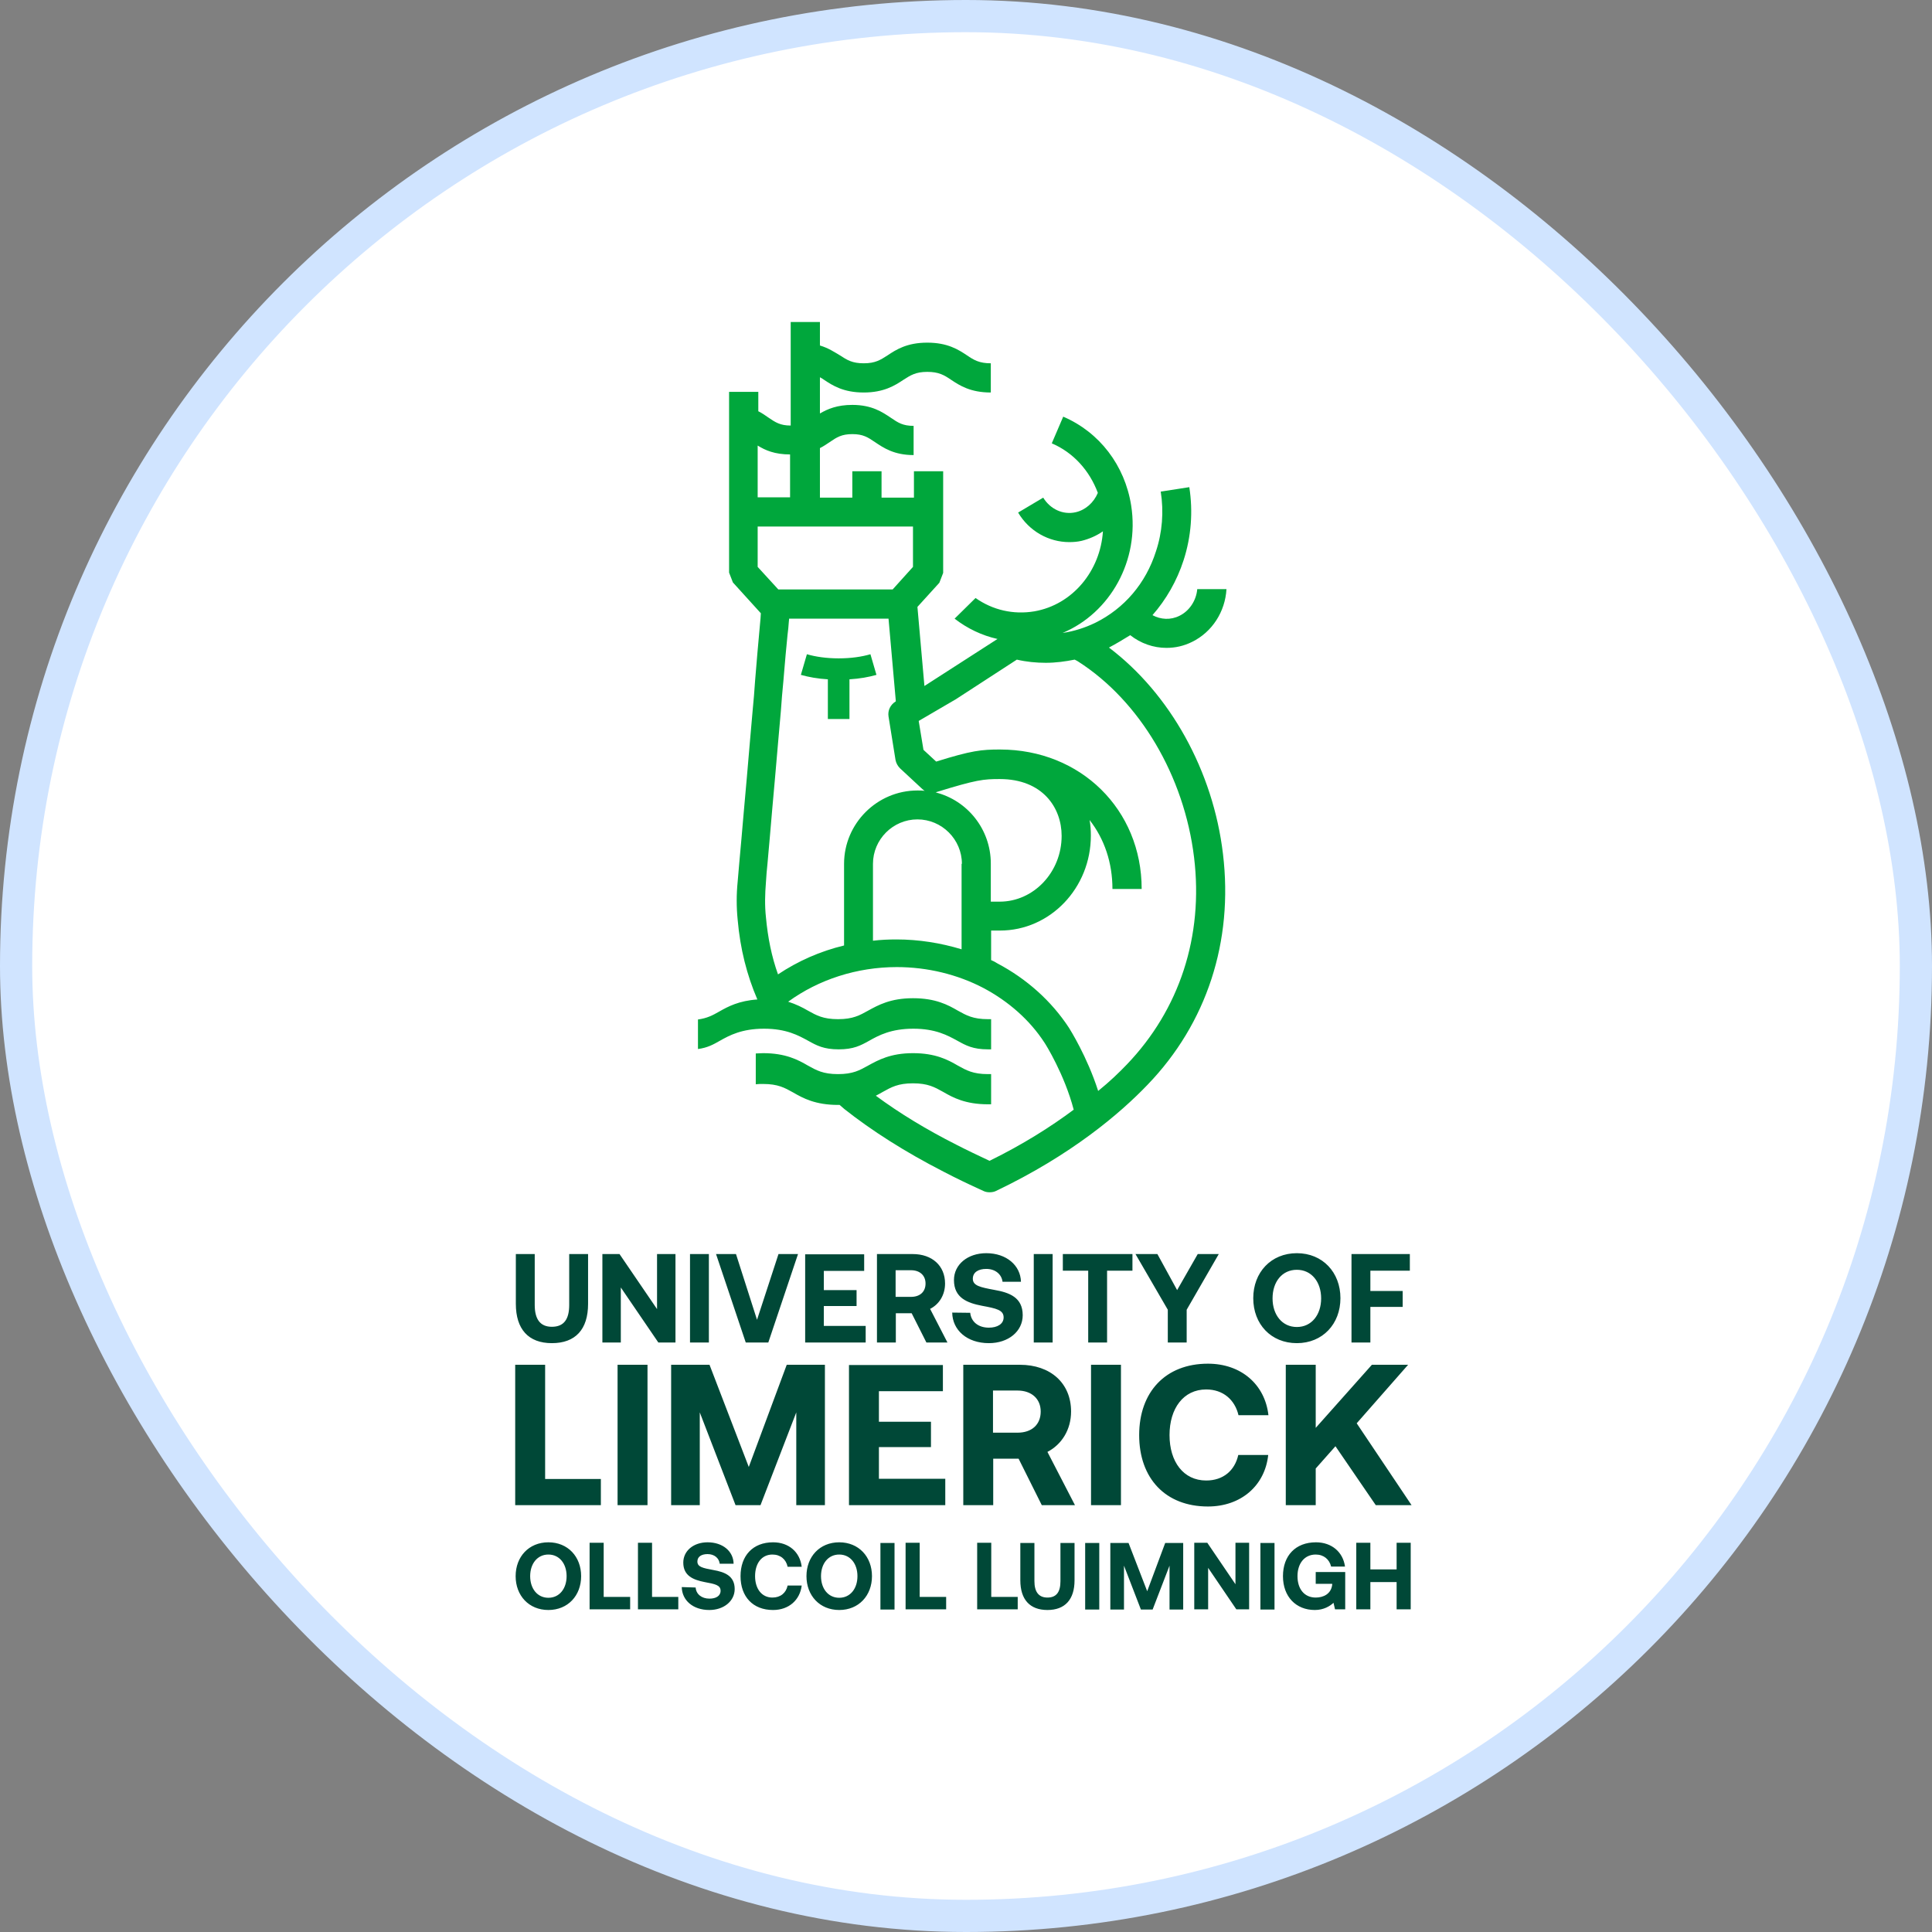 <svg xmlns="http://www.w3.org/2000/svg" width="150" height="150" viewBox="0 0 150 150" fill="none"><rect x="0" y="0" width="150" height="150" fill="#808080" stroke="none"/><rect x="1.25" y="1.25" width="147.5" height="147.5" rx="73.75" fill="white"></rect><rect x="1.25" y="1.25" width="147.5" height="147.5" rx="73.75" stroke="#D0E4FF" stroke-width="2.5"></rect><path d="M41.516 97.365V101.315C41.516 102.417 41.937 103.011 42.846 103.011C43.789 103.011 44.193 102.417 44.193 101.315V97.365H45.658V101.231C45.658 103.214 44.681 104.282 42.846 104.282C41.027 104.282 40.05 103.197 40.05 101.231V97.365H41.516ZM46.769 104.232H48.2V99.959L51.114 104.232H52.444V97.365H51.013V101.638L48.099 97.365H46.769V104.232ZM55.037 97.365H53.572V104.232H55.037V97.365ZM55.593 97.365L57.9 104.232H59.651L61.958 97.365H60.442L58.775 102.468L57.142 97.365H55.593ZM62.513 97.365V104.232H67.211V102.943H63.962V101.4H66.504V100.163H63.962V98.671H67.094V97.382H62.513V97.365ZM68.087 97.365V104.232H69.552V101.96H70.781L71.926 104.232H73.56L72.213 101.621C72.92 101.265 73.374 100.536 73.374 99.654C73.374 98.264 72.364 97.365 70.865 97.365H68.087ZM69.535 98.62H70.731C71.421 98.62 71.859 99.027 71.859 99.654C71.859 100.298 71.421 100.688 70.731 100.688H69.535V98.62ZM73.93 101.909C73.947 103.265 75.075 104.282 76.776 104.282C78.291 104.282 79.403 103.367 79.403 102.112C79.403 100.722 78.359 100.349 77.197 100.146C76.102 99.942 75.53 99.823 75.53 99.281C75.53 98.772 75.968 98.518 76.574 98.518C77.281 98.518 77.769 98.942 77.837 99.518H79.268C79.234 98.247 78.14 97.297 76.574 97.297C75.126 97.297 74.065 98.179 74.065 99.383C74.065 100.773 75.109 101.163 76.254 101.383C77.348 101.587 77.921 101.705 77.921 102.282C77.921 102.807 77.416 103.079 76.776 103.079C75.934 103.079 75.395 102.604 75.328 101.926L73.93 101.909ZM81.726 97.365H80.261V104.232H81.726V97.365ZM82.518 97.365V98.654H84.488V104.232H85.953V98.654H87.923V97.365H82.518ZM88.159 97.365L90.668 101.688V104.232H92.133V101.688L94.625 97.365H92.992L91.392 100.163L89.86 97.365H88.159ZM100.687 104.282C102.691 104.282 104.071 102.79 104.071 100.79C104.071 98.789 102.691 97.297 100.687 97.297C98.683 97.297 97.302 98.789 97.302 100.79C97.302 102.807 98.683 104.282 100.687 104.282ZM100.687 103.028C99.542 103.028 98.801 102.078 98.801 100.807C98.801 99.518 99.542 98.586 100.687 98.586C101.832 98.586 102.573 99.535 102.573 100.807C102.573 102.078 101.832 103.028 100.687 103.028ZM104.93 97.365V104.232H106.395V101.468H108.904V100.23H106.395V98.654H109.46V97.365H104.93ZM42.576 125C44.092 125 45.119 123.881 45.119 122.372C45.119 120.863 44.092 119.744 42.576 119.744C41.061 119.744 40.034 120.863 40.034 122.372C40.034 123.881 41.061 125 42.576 125ZM42.576 124.051C41.718 124.051 41.162 123.339 41.162 122.372C41.162 121.406 41.718 120.694 42.576 120.694C43.435 120.694 43.991 121.406 43.991 122.372C43.991 123.339 43.435 124.051 42.576 124.051ZM45.776 124.949H48.925V123.983H46.87V119.778H45.776V124.949ZM49.514 124.949H52.663V123.983H50.625V119.778H49.531V124.949H49.514ZM52.932 123.22C52.949 124.237 53.791 125 55.071 125C56.199 125 57.041 124.305 57.041 123.372C57.041 122.338 56.249 122.05 55.391 121.897C54.566 121.745 54.145 121.66 54.145 121.236C54.145 120.846 54.481 120.66 54.936 120.66C55.475 120.66 55.828 120.982 55.879 121.406H56.957C56.94 120.439 56.115 119.744 54.936 119.744C53.842 119.744 53.05 120.406 53.05 121.321C53.05 122.355 53.842 122.66 54.7 122.83C55.525 122.983 55.946 123.067 55.946 123.508C55.946 123.915 55.576 124.118 55.087 124.118C54.465 124.118 54.044 123.762 54.01 123.254L52.932 123.22ZM60.021 119.744C58.455 119.744 57.495 120.779 57.495 122.372C57.495 123.966 58.455 125 60.021 125C61.251 125 62.109 124.22 62.244 123.101H61.15C61.032 123.678 60.594 124.034 59.971 124.034C59.129 124.034 58.624 123.339 58.624 122.372C58.624 121.389 59.129 120.694 59.971 120.694C60.594 120.694 61.032 121.067 61.15 121.643H62.244C62.109 120.507 61.251 119.744 60.021 119.744ZM65.157 125C66.673 125 67.7 123.881 67.7 122.372C67.7 120.863 66.673 119.744 65.157 119.744C63.642 119.744 62.614 120.863 62.614 122.372C62.614 123.881 63.642 125 65.157 125ZM65.157 124.051C64.298 124.051 63.743 123.339 63.743 122.372C63.743 121.406 64.298 120.694 65.157 120.694C66.016 120.694 66.572 121.406 66.572 122.372C66.572 123.339 66.016 124.051 65.157 124.051ZM69.451 119.795H68.356V124.966H69.451V119.795ZM70.31 124.949H73.459V123.983H71.404V119.778H70.31V124.949ZM75.867 124.949H79.015V123.983H76.961V119.778H75.867V124.949ZM79.218 119.795V122.694C79.218 124.186 79.958 125 81.322 125C82.686 125 83.427 124.186 83.427 122.694V119.795H82.333V122.762C82.333 123.593 82.029 124.034 81.322 124.034C80.632 124.034 80.312 123.576 80.312 122.762V119.795H79.218ZM85.347 119.795H84.252V124.966H85.347V119.795ZM86.206 119.795V124.966H87.266V121.558L88.58 124.966H89.489L90.802 121.558V124.966H91.863V119.795H90.466L89.068 123.542L87.62 119.795H86.206ZM92.722 124.949H93.8V121.728L95.989 124.949H96.982V119.778H95.921V123L93.733 119.778H92.722V124.949ZM98.953 119.795H97.858V124.966H98.953V119.795ZM102.169 119.744C100.586 119.744 99.609 120.779 99.609 122.372C99.609 123.966 100.62 125 102.085 125C102.775 125 103.263 124.695 103.533 124.441L103.651 124.949H104.442V122.05H102.152V122.966H103.432V123.033C103.347 123.762 102.741 124.034 102.152 124.034C101.259 124.034 100.737 123.356 100.737 122.372C100.737 121.389 101.276 120.694 102.152 120.694C102.775 120.694 103.213 121.067 103.347 121.626H104.425C104.274 120.507 103.398 119.744 102.169 119.744ZM105.301 119.778V124.949H106.395V122.83H108.433V124.949H109.527V119.778H108.433V121.847H106.395V119.778H105.301ZM40 116.862H46.651V114.828H42.324V105.961H40V116.862ZM50.272 105.961H47.948V116.862H50.272V105.961ZM52.107 105.961V116.862H54.33V109.657L57.108 116.862H59.045L61.823 109.657V116.862H64.046V105.961H61.082L58.135 113.895L55.087 105.961H52.107ZM65.915 105.961V116.862H73.391V114.811H68.239V112.352H72.28V110.386H68.239V108.012H73.206V105.978H65.915V105.961ZM74.789 105.961V116.862H77.113V113.251H79.083L80.885 116.862H83.461L81.322 112.725C82.434 112.149 83.158 110.996 83.158 109.589C83.158 107.385 81.558 105.961 79.184 105.961H74.789ZM77.096 107.961H78.999C80.093 107.961 80.8 108.606 80.8 109.589C80.8 110.606 80.11 111.233 78.999 111.233H77.096V107.961ZM87.031 105.961H84.707V116.862H87.031V105.961ZM93.783 105.876C90.483 105.876 88.445 108.08 88.445 111.42C88.445 114.777 90.483 116.964 93.783 116.964C96.359 116.964 98.212 115.336 98.464 112.963H96.14C95.871 114.167 94.978 114.946 93.648 114.946C91.88 114.946 90.802 113.488 90.802 111.42C90.802 109.352 91.88 107.877 93.648 107.877C94.962 107.877 95.871 108.673 96.157 109.877H98.481C98.212 107.487 96.359 105.876 93.783 105.876ZM99.828 105.961V116.862H102.152V114.014L103.684 112.285L106.816 116.862H109.595L105.334 110.504L109.325 105.961H106.513L102.152 110.86V105.961H99.828Z" fill="#004837"></path><path d="M65.114 51.115C66.075 51.115 66.914 50.991 67.58 50.794L68.048 52.397C67.432 52.569 66.766 52.693 65.952 52.742V55.825H64.275V52.742C63.462 52.693 62.796 52.569 62.179 52.397L62.648 50.794C63.313 50.991 64.177 51.115 65.114 51.115ZM86.099 50.276C90.834 53.852 94.188 59.844 94.952 66.305C95.766 73.086 93.694 79.449 89.108 84.208C86.962 86.452 83.165 89.682 77.32 92.469C77.172 92.543 77 92.568 76.827 92.568C76.679 92.568 76.507 92.543 76.359 92.469C75.273 91.976 74.238 91.483 73.251 90.965C70.268 89.436 67.678 87.784 65.558 86.107L65.188 85.786C65.138 85.786 65.114 85.786 65.064 85.786C63.313 85.786 62.352 85.268 61.587 84.824C60.922 84.454 60.404 84.159 59.245 84.159C59.047 84.159 58.85 84.159 58.678 84.183V84.134V84.085V81.89V81.841V81.791C58.85 81.791 59.047 81.767 59.245 81.767C60.995 81.767 61.957 82.284 62.722 82.728C63.388 83.098 63.905 83.394 65.064 83.394C66.223 83.394 66.741 83.098 67.407 82.728C68.171 82.309 69.133 81.767 70.884 81.767C72.635 81.767 73.597 82.284 74.361 82.728C75.027 83.098 75.545 83.394 76.704 83.394H76.95V85.737H76.704C74.953 85.737 73.991 85.219 73.227 84.775C72.561 84.405 72.043 84.109 70.884 84.109C69.725 84.109 69.207 84.405 68.541 84.775C68.369 84.874 68.196 84.972 67.999 85.071C69.799 86.403 71.895 87.685 74.287 88.893C75.101 89.312 75.939 89.707 76.827 90.126C79.441 88.844 81.611 87.463 83.362 86.156C82.647 83.419 81.167 81.052 81.093 80.953C79.959 79.202 78.307 77.747 76.359 76.711C74.336 75.651 71.994 75.084 69.626 75.084C66.544 75.084 63.56 76.046 61.193 77.772C61.809 77.969 62.303 78.216 62.722 78.462C63.388 78.832 63.905 79.128 65.064 79.128C66.223 79.128 66.741 78.832 67.407 78.462C68.171 78.043 69.133 77.501 70.884 77.501C72.635 77.501 73.597 78.018 74.361 78.462C75.027 78.832 75.545 79.128 76.704 79.128H76.95V81.471H76.704C75.545 81.471 75.002 81.175 74.336 80.805C73.572 80.386 72.635 79.868 70.909 79.868C69.183 79.868 68.221 80.386 67.481 80.805C66.815 81.175 66.273 81.471 65.114 81.471C63.955 81.471 63.412 81.175 62.746 80.805C61.982 80.386 61.045 79.868 59.319 79.868C57.593 79.868 56.631 80.386 55.891 80.805C55.373 81.101 54.929 81.347 54.19 81.446V81.397V81.421V79.251V79.202V79.153C54.905 79.054 55.324 78.832 55.842 78.536C56.532 78.142 57.371 77.698 58.801 77.599C57.987 75.7 57.469 73.678 57.272 71.409C57.173 70.423 57.173 69.437 57.272 68.45C57.321 67.982 57.346 67.489 57.395 67.02C57.444 66.379 57.519 65.738 57.568 65.097C57.642 64.332 57.691 63.568 57.765 62.828C57.839 61.989 57.913 61.151 57.987 60.337C58.061 59.474 58.135 58.611 58.209 57.748C58.283 56.91 58.357 56.047 58.431 55.208C58.505 54.419 58.579 53.63 58.628 52.816C58.678 52.126 58.752 51.435 58.801 50.745C58.85 50.202 58.9 49.635 58.949 49.093C58.973 48.723 59.023 48.377 59.047 48.008C59.047 47.884 59.072 47.736 59.072 47.613L56.902 45.221L56.606 44.456V30.425H58.875V31.929C59.171 32.077 59.417 32.25 59.664 32.423C60.206 32.792 60.576 33.039 61.39 33.039V25H63.659V26.825C64.325 27.022 64.793 27.343 65.212 27.589C65.779 27.959 66.174 28.206 67.062 28.206C67.974 28.206 68.369 27.934 68.911 27.589C69.577 27.145 70.415 26.603 71.994 26.603C73.572 26.603 74.41 27.145 75.076 27.589C75.619 27.959 76.038 28.206 76.926 28.206V30.474C75.347 30.474 74.509 29.932 73.843 29.488C73.301 29.118 72.882 28.872 71.994 28.872C71.081 28.872 70.687 29.143 70.144 29.488C69.478 29.932 68.615 30.474 67.062 30.474C65.484 30.474 64.645 29.932 63.979 29.488C63.881 29.414 63.757 29.34 63.659 29.291V32.102C64.251 31.757 64.99 31.436 66.174 31.436C67.703 31.436 68.517 32.003 69.183 32.447C69.725 32.817 70.095 33.064 70.933 33.064V35.332C69.404 35.332 68.591 34.765 67.925 34.321C67.382 33.952 67.013 33.705 66.174 33.705C65.336 33.705 64.966 33.952 64.423 34.321C64.201 34.469 63.955 34.642 63.659 34.79V38.637H66.174V36.59H68.443V38.637H70.958V36.59H73.227V44.481L72.931 45.246L71.229 47.12L71.772 53.26L77.444 49.61C76.235 49.339 75.101 48.797 74.115 48.032L75.742 46.429C77.074 47.366 78.677 47.736 80.304 47.465C83.288 46.947 85.433 44.309 85.631 41.251C85.137 41.596 84.57 41.843 83.978 41.99C83.658 42.065 83.337 42.089 83.017 42.089C81.438 42.089 79.909 41.251 79.046 39.796L80.995 38.637C81.537 39.525 82.523 39.993 83.51 39.771C84.274 39.599 84.915 39.031 85.236 38.267C84.595 36.541 83.337 35.135 81.66 34.42L82.548 32.349C85.359 33.557 87.332 36.121 87.825 39.253C88.491 43.519 86.198 47.588 82.499 49.142C83.362 49.019 84.225 48.747 85.039 48.353C87.283 47.243 88.96 45.295 89.749 42.804C90.242 41.325 90.365 39.722 90.119 38.168L92.338 37.823C92.634 39.722 92.486 41.67 91.894 43.495C91.376 45.098 90.538 46.553 89.478 47.761C90.119 48.106 90.883 48.156 91.574 47.81C92.338 47.44 92.88 46.627 92.954 45.739H95.223C95.124 47.49 94.114 49.068 92.56 49.832C91.919 50.153 91.253 50.301 90.562 50.301C89.552 50.301 88.565 49.956 87.751 49.315C87.184 49.66 86.666 49.98 86.099 50.276ZM58.825 38.612H61.341V35.283C60.157 35.283 59.417 34.962 58.825 34.593V38.612ZM60.428 45.764H69.306L70.884 44.013V40.881H58.825V44.013L60.428 45.764ZM65.533 67.069C65.533 63.938 68.097 61.373 71.229 61.373C71.427 61.373 71.599 61.373 71.796 61.398C71.747 61.373 71.673 61.324 71.624 61.274L69.873 59.647C69.7 59.474 69.577 59.252 69.528 59.006L68.985 55.627C68.911 55.159 69.133 54.715 69.528 54.468L69.552 54.444L68.985 48.032H61.267C61.267 48.131 61.242 48.229 61.242 48.303C61.218 48.624 61.193 48.945 61.144 49.29C61.094 49.808 61.045 50.325 60.995 50.843C60.946 51.509 60.872 52.175 60.823 52.865C60.749 53.655 60.675 54.419 60.626 55.208C60.552 56.047 60.478 56.885 60.404 57.723C60.33 58.587 60.256 59.45 60.182 60.288C60.108 61.127 60.034 61.965 59.96 62.779C59.886 63.543 59.837 64.308 59.763 65.072C59.713 65.713 59.639 66.379 59.59 67.02C59.541 67.513 59.491 68.007 59.467 68.5C59.393 69.412 59.368 70.3 59.467 71.212C59.615 72.815 59.91 74.27 60.404 75.651C61.957 74.615 63.683 73.851 65.533 73.407V67.069ZM74.682 67.069C74.682 65.171 73.128 63.617 71.229 63.617C69.331 63.617 67.777 65.171 67.777 67.069V73.037C68.393 72.963 68.985 72.938 69.602 72.938C71.328 72.938 73.029 73.21 74.657 73.703V67.069H74.682ZM72.635 61.521C75.101 62.138 76.926 64.382 76.926 67.045V70.004H77.616C80.255 70.004 82.425 67.711 82.425 64.899C82.425 62.705 80.945 60.485 77.616 60.485C76.359 60.485 75.816 60.535 72.709 61.496C72.709 61.521 72.66 61.521 72.635 61.521ZM87.48 82.654C91.574 78.388 93.448 72.692 92.708 66.576C91.943 60.239 88.491 54.419 83.707 51.361C83.658 51.337 83.559 51.263 83.436 51.213C82.696 51.361 81.956 51.46 81.192 51.46C80.452 51.46 79.688 51.386 78.948 51.213L74.164 54.32C74.139 54.32 74.139 54.345 74.115 54.345L71.328 55.973L71.698 58.217L72.684 59.129C75.446 58.266 76.211 58.192 77.641 58.192C83.904 58.192 88.639 62.853 88.639 69.018H86.37C86.37 66.996 85.754 65.146 84.595 63.666C84.669 64.061 84.694 64.456 84.694 64.875C84.694 68.944 81.537 72.248 77.641 72.248H76.95V74.541C77.123 74.615 77.271 74.689 77.419 74.788C79.712 75.996 81.636 77.722 82.992 79.794C83.066 79.917 84.398 82.013 85.261 84.701C86.148 83.986 86.888 83.271 87.48 82.654Z" fill="#00A73C"></path></svg>
